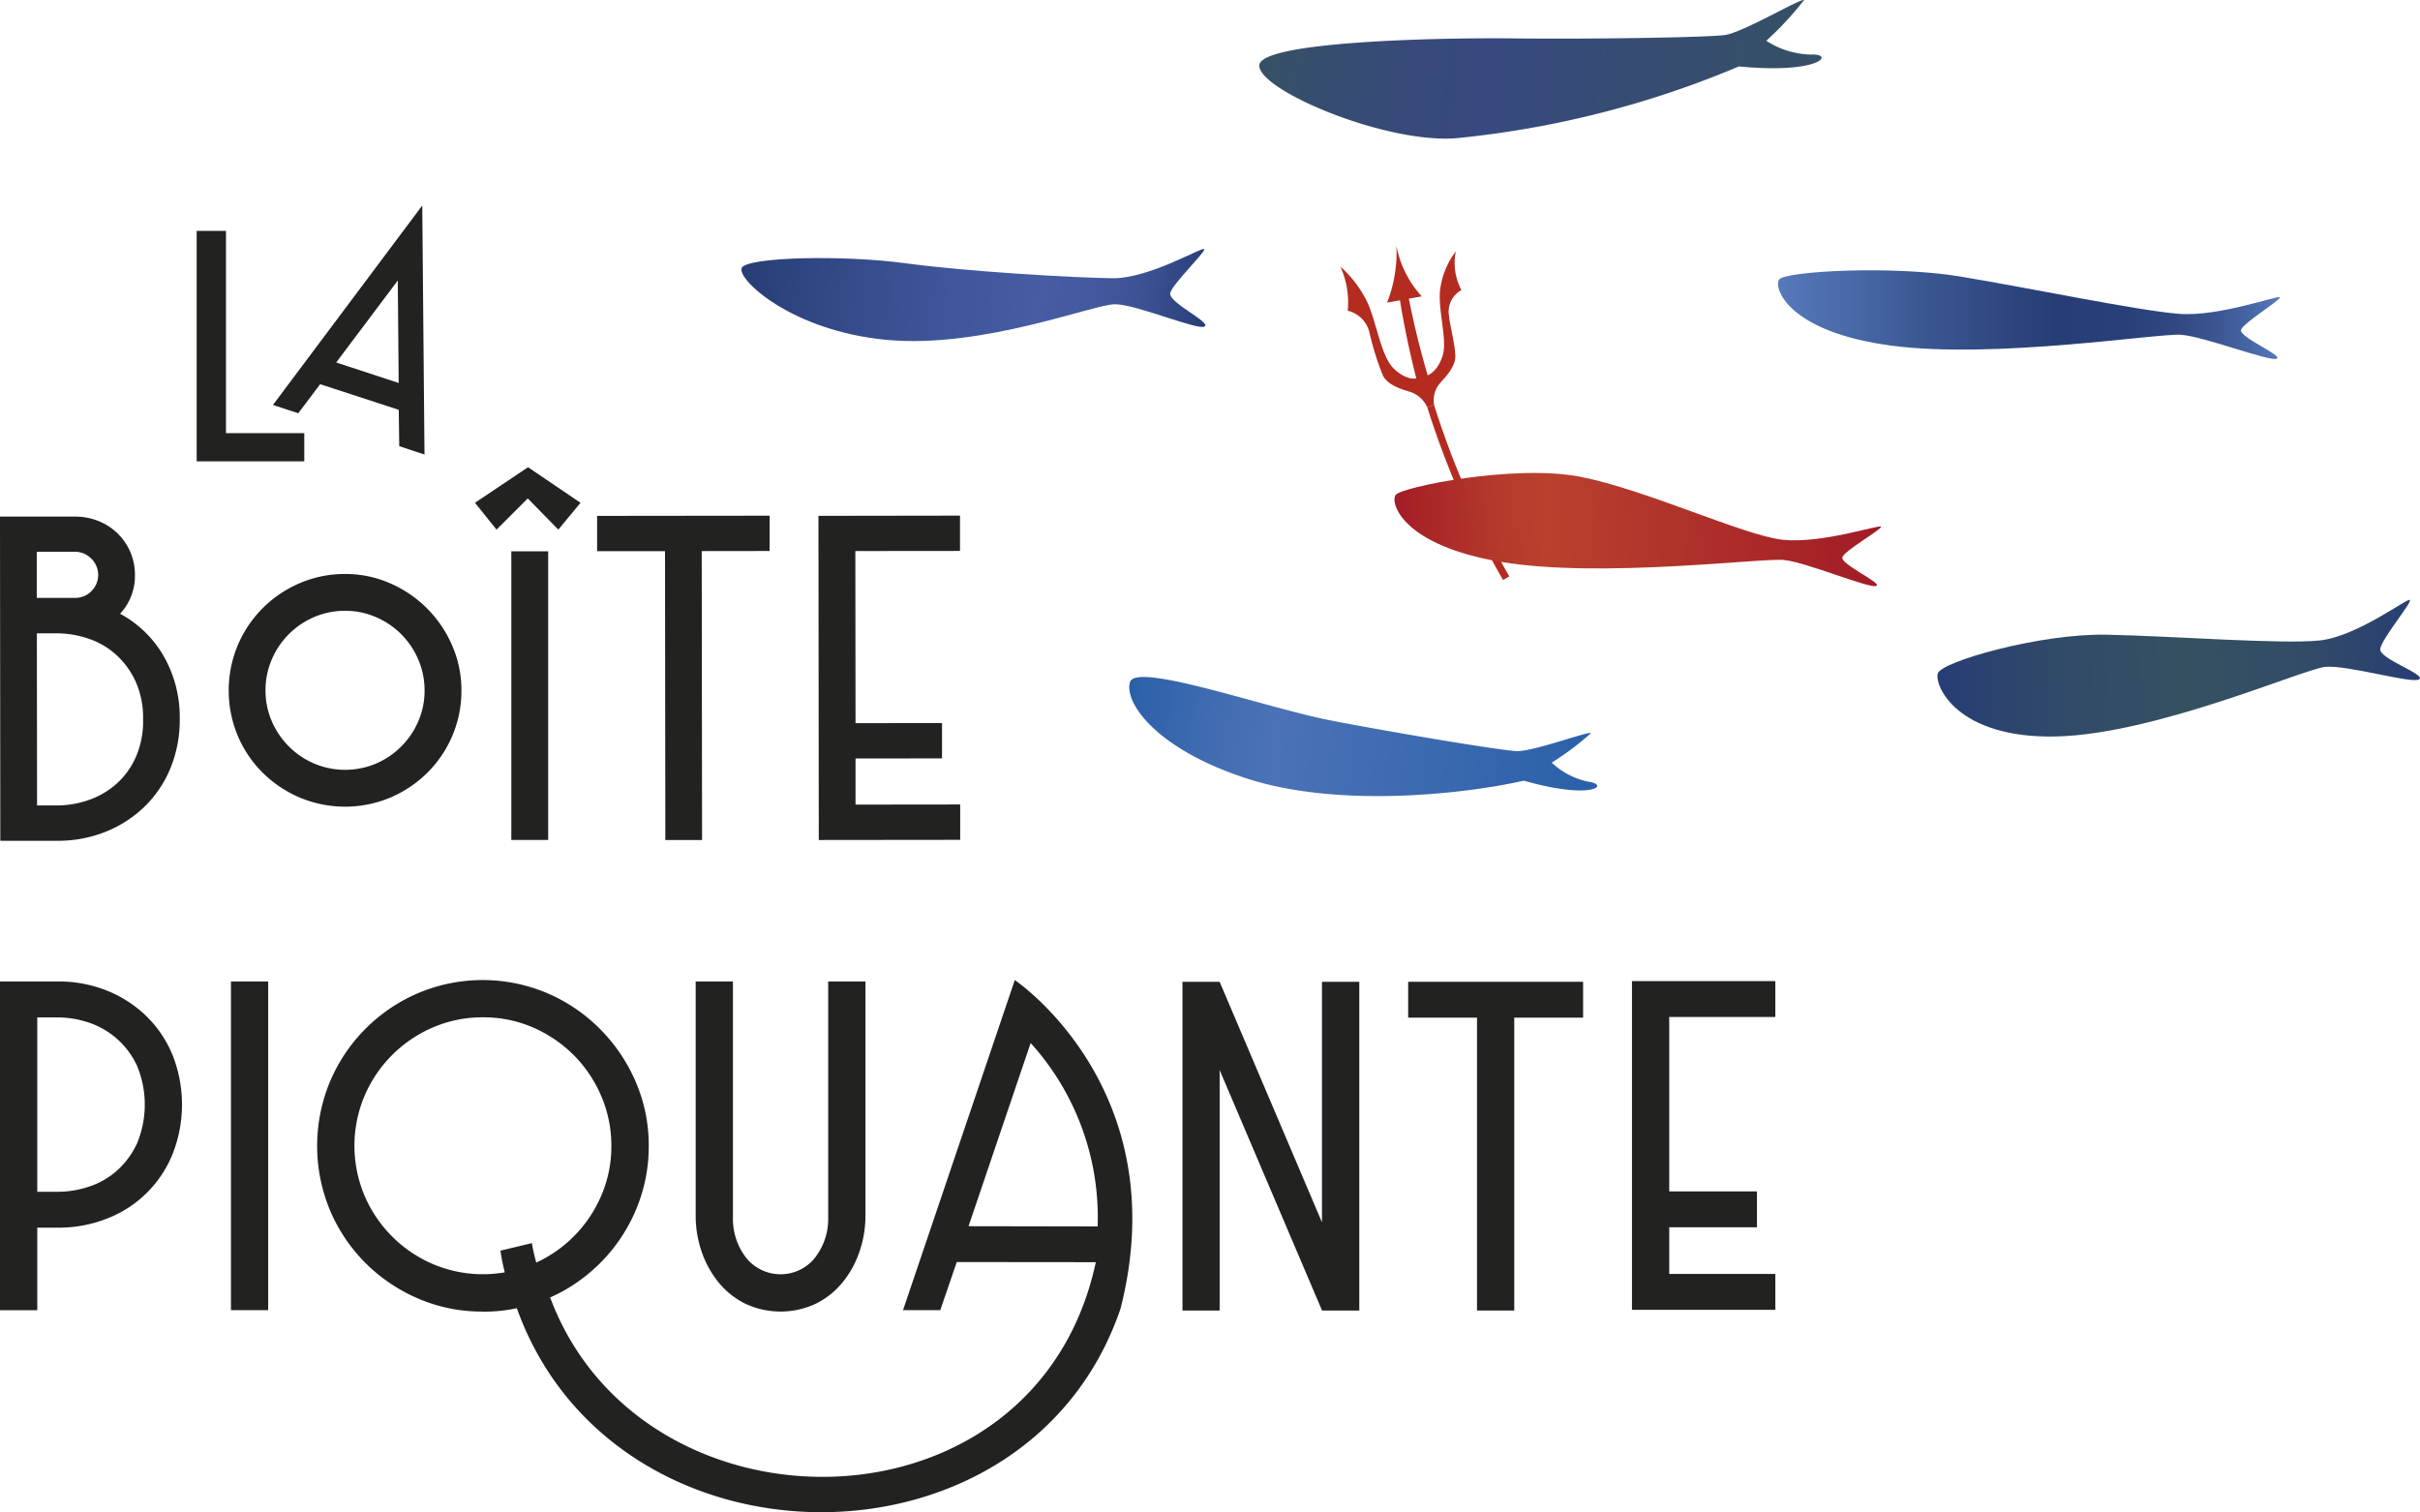 <svg id="Calque_1" data-name="Calque 1" xmlns="http://www.w3.org/2000/svg" xmlns:xlink="http://www.w3.org/1999/xlink" width="49.977mm" height="31.23mm" viewBox="0 0 141.668 88.527"><defs><style>.cls-1{fill:#b42b20;}.cls-2{fill:#222220;}.cls-3{fill:url(#Dégradé_sans_nom_11);}.cls-4{fill:url(#Dégradé_sans_nom_47);}.cls-5{fill:url(#Dégradé_sans_nom_8);}.cls-6{fill:url(#Dégradé_sans_nom_25);}.cls-7{fill:url(#Dégradé_sans_nom_27);}.cls-8{fill:url(#Dégradé_sans_nom_63);}</style><linearGradient id="Dégradé_sans_nom_11" x1="109.289" y1="25.872" x2="138.666" y2="25.872" gradientUnits="userSpaceOnUse"><stop offset="0" stop-color="#5679ba"/><stop offset="0.336" stop-color="#37528d"/><stop offset="0.552" stop-color="#273d75"/><stop offset="0.689" stop-color="#293f78"/><stop offset="0.786" stop-color="#2f4781"/><stop offset="0.871" stop-color="#3a5591"/><stop offset="0.948" stop-color="#4968a7"/><stop offset="1" stop-color="#5679ba"/></linearGradient><linearGradient id="Dégradé_sans_nom_47" x1="86.961" y1="39.315" x2="114.922" y2="37.969" gradientUnits="userSpaceOnUse"><stop offset="0" stop-color="#a21c26"/><stop offset="0.037" stop-color="#a62227"/><stop offset="0.21" stop-color="#b4392b"/><stop offset="0.319" stop-color="#b9412d"/><stop offset="1" stop-color="#a21c26"/></linearGradient><linearGradient id="Dégradé_sans_nom_8" x1="122.175" y1="50.159" x2="150.403" y2="50.159" gradientTransform="translate(-5.213 1.267) rotate(-1.982)" gradientUnits="userSpaceOnUse"><stop offset="0" stop-color="#273d75"/><stop offset="0.236" stop-color="#2f4969"/><stop offset="0.505" stop-color="#355161"/><stop offset="0.73" stop-color="#324d65"/><stop offset="0.933" stop-color="#2b4270"/><stop offset="1" stop-color="#273d75"/></linearGradient><linearGradient id="Dégradé_sans_nom_25" x1="54.754" y1="7.659" x2="82.09" y2="7.659" gradientTransform="matrix(0.997, 0.079, -0.079, 0.997, -5.385, 11.337)" gradientUnits="userSpaceOnUse"><stop offset="0" stop-color="#273d75"/><stop offset="0.157" stop-color="#314784"/><stop offset="0.454" stop-color="#40569b"/><stop offset="0.641" stop-color="#465ca3"/><stop offset="0.752" stop-color="#445a9f"/><stop offset="0.853" stop-color="#3c5294"/><stop offset="0.949" stop-color="#304682"/><stop offset="1" stop-color="#273d75"/></linearGradient><linearGradient id="Dégradé_sans_nom_27" x1="78.472" y1="8.875" x2="117.691" y2="13.688" gradientUnits="userSpaceOnUse"><stop offset="0" stop-color="#355161"/><stop offset="0.067" stop-color="#364f6a"/><stop offset="0.231" stop-color="#374a79"/><stop offset="0.36" stop-color="#37497f"/><stop offset="0.745" stop-color="#364f69"/><stop offset="1" stop-color="#355161"/></linearGradient><linearGradient id="Dégradé_sans_nom_63" x1="66.722" y1="40.997" x2="94.67" y2="40.997" gradientTransform="translate(10.794 -0.63) rotate(8.12)" gradientUnits="userSpaceOnUse"><stop offset="0" stop-color="#2a60a8"/><stop offset="0.013" stop-color="#2c61a9"/><stop offset="0.201" stop-color="#436db2"/><stop offset="0.32" stop-color="#4b72b6"/><stop offset="1" stop-color="#2a60a8"/></linearGradient></defs><path class="cls-1" d="M88.755,31.3l.4-.127a50.612,50.612,0,0,0,4.4,10.026l-.366.211A51,51,0,0,1,88.755,31.3Z" transform="translate(-5.201 -7.457)"/><path class="cls-1" d="M89.158,31.168A1.513,1.513,0,0,1,89.49,29.9c.248-.29.908-.928.907-1.577s-.333-1.891-.366-2.347a1.439,1.439,0,0,1,.722-1.536,3.385,3.385,0,0,1-.328-2.267,4.689,4.689,0,0,0-.926,2.313c-.107,1.283.461,2.925.137,3.851s-.86,1.088-.86,1.088q-.651-2.212-1.1-4.483l.754-.136a6.084,6.084,0,0,1-1.482-2.952,8.05,8.05,0,0,1-.546,3.318l.754-.136q.375,2.305.958,4.572s-.536.156-1.291-.543-1-2.562-1.538-3.831a6.753,6.753,0,0,0-1.618-2.173,5.089,5.089,0,0,1,.431,2.586,1.717,1.717,0,0,1,1.28,1.311,16.331,16.331,0,0,0,.778,2.479c.322.63,1.248.847,1.609.964a1.687,1.687,0,0,1,.99.9Z" transform="translate(-5.201 -7.457)"/><path class="cls-2" d="M28.574,33.577l-.031-2.129-4.6-1.5-1.282,1.7-1.482-.484,8.741-11.676.131,14.578Zm-3.692-4.9,3.658,1.2-.052-6Z" transform="translate(-5.201 -7.457)"/><path class="cls-2" d="M18.429,32.813h4.585v1.651h-6.3V20.973h1.716Z" transform="translate(-5.201 -7.457)"/><path class="cls-3" d="M109.351,23.824c.329-.491,6.6-.84,10.593-.181s10.506,2.017,12.845,2.188,5.813-1.118,5.875-.967-2.091,1.464-2.269,1.892,2.515,1.525,2.081,1.7-4.24-1.3-5.592-1.4-10.943,1.441-16.982.632S109.021,24.314,109.351,23.824Z" transform="translate(-5.201 -7.457)"/><path class="cls-4" d="M86.9,36.433c.334-.466,6.969-1.818,10.825-1.063s9.6,3.455,11.862,3.689,5.673-.917,5.729-.768-2.072,1.36-2.257,1.77,2.4,1.552,1.97,1.7-4.077-1.386-5.386-1.521-10.66,1.082-16.5.122S86.569,36.9,86.9,36.433Z" transform="translate(-5.201 -7.457)"/><path class="cls-5" d="M118.64,46.879c.21-.692,6.007-2.345,9.878-2.267s10.24.57,12.464.34,5.213-2.551,5.3-2.369-1.66,2.279-1.74,2.862,2.662,1.473,2.29,1.775-4.232-.855-5.517-.722-9.949,3.95-15.764,4.073S118.431,47.572,118.64,46.879Z" transform="translate(-5.201 -7.457)"/><path class="cls-6" d="M48.617,23.148c.277-.643,5.871-.78,9.588-.28s9.965.854,12.13.876,5.3-1.883,5.365-1.7-1.849,2.012-1.99,2.564,2.4,1.71,2.01,1.96-3.98-1.288-5.231-1.3-7.754,2.607-13.366,2.087S48.339,23.792,48.617,23.148Z" transform="translate(-5.201 -7.457)"/><path class="cls-7" d="M78.922,11.281c.063-1.4,10.506-1.626,14.886-1.576s11.317-.051,12.379-.2,4.51-2.2,4.622-2.042A18.605,18.605,0,0,1,108.6,9.844a5.014,5.014,0,0,0,2.646.808c1.387-.052.471,1.157-4.245.693a56.715,56.715,0,0,1-16.585,4.206C86.25,15.856,78.858,12.726,78.922,11.281Z" transform="translate(-5.201 -7.457)"/><path class="cls-8" d="M71.352,47.387c.361-1.191,8,1.523,11.808,2.257s9.875,1.744,10.825,1.784,4.279-1.2,4.352-1.051a16.461,16.461,0,0,1-2.3,1.725,4.438,4.438,0,0,0,2.179,1.123c1.217.174.228,1.083-3.811-.066-3.356.763-10.737,1.62-16.126-.1S70.991,48.577,71.352,47.387Z" transform="translate(-5.201 -7.457)"/><path class="cls-2" d="M5.2,37.7,9.584,37.7a3.644,3.644,0,0,1,1.376.256,3.43,3.43,0,0,1,1.117.721A3.365,3.365,0,0,1,13.1,41.125a3.241,3.241,0,0,1-.869,2.262,6.486,6.486,0,0,1,2.548,2.474,7.191,7.191,0,0,1,.944,3.7,7.364,7.364,0,0,1-.542,2.858,6.686,6.686,0,0,1-1.508,2.25A7.025,7.025,0,0,1,11.4,56.143a7.524,7.524,0,0,1-2.859.535l-3.322,0Zm4.388,4.759a1.316,1.316,0,0,0,.967-.4,1.331,1.331,0,0,0-.016-1.906,1.334,1.334,0,0,0-.954-.394l-2.232,0,0,2.7ZM7.37,54.609H8.541a5.635,5.635,0,0,0,1.8-.3,4.826,4.826,0,0,0,1.619-.914,4.577,4.577,0,0,0,1.17-1.568,5.239,5.239,0,0,0,.447-2.259,5.181,5.181,0,0,0-.452-2.247,4.856,4.856,0,0,0-1.159-1.564,4.583,4.583,0,0,0-1.621-.924,5.794,5.794,0,0,0-1.811-.3H7.359Z" transform="translate(-5.201 -7.457)"/><path class="cls-2" d="M25.393,41.059a6.484,6.484,0,0,1,2.632.539,6.964,6.964,0,0,1,3.642,3.639,6.512,6.512,0,0,1,.545,2.634,6.658,6.658,0,0,1-.53,2.656,6.77,6.77,0,0,1-1.458,2.162,6.944,6.944,0,0,1-2.166,1.456,6.859,6.859,0,0,1-5.3.006A6.93,6.93,0,0,1,20.587,52.7a6.738,6.738,0,0,1-1.463-2.158,6.889,6.889,0,0,1-.006-5.309A6.837,6.837,0,0,1,22.742,41.6,6.642,6.642,0,0,1,25.393,41.059Zm.011,2.155a4.546,4.546,0,0,0-1.819.369,4.7,4.7,0,0,0-2.475,2.481,4.513,4.513,0,0,0-.365,1.819,4.465,4.465,0,0,0,.369,1.8,4.707,4.707,0,0,0,2.48,2.474,4.655,4.655,0,0,0,3.621,0,4.714,4.714,0,0,0,2.475-2.48,4.471,4.471,0,0,0,.365-1.8,4.54,4.54,0,0,0-.369-1.811,4.683,4.683,0,0,0-2.48-2.483A4.49,4.49,0,0,0,25.4,43.214Z" transform="translate(-5.201 -7.457)"/><path class="cls-2" d="M46.3,56.634l-2.15,0-.019-16.91-3.975,0,0-2.067,10.1-.011,0,2.067-3.976.005Z" transform="translate(-5.201 -7.457)"/><path class="cls-2" d="M61.4,37.642l0,2.068-6.127.006.011,10.076,5.064-.006,0,2.068-5.064.006,0,2.7,6.127-.007,0,2.07-8.278.009-.02-18.977Z" transform="translate(-5.201 -7.457)"/><path class="cls-2" d="M5.2,64.913H8.569a7.624,7.624,0,0,1,2.9.539,7.082,7.082,0,0,1,2.3,1.491,6.768,6.768,0,0,1,1.533,2.277,7.886,7.886,0,0,1,0,5.8,6.744,6.744,0,0,1-3.824,3.768,7.713,7.713,0,0,1-2.912.539H7.382v4.831H5.2ZM7.382,77.226H8.569a5.847,5.847,0,0,0,1.836-.3,4.623,4.623,0,0,0,1.642-.939A4.909,4.909,0,0,0,13.22,74.4a5.918,5.918,0,0,0,0-4.556,4.767,4.767,0,0,0-2.829-2.526,5.748,5.748,0,0,0-1.822-.3H7.382Z" transform="translate(-5.201 -7.457)"/><path class="cls-2" d="M20.9,64.913V84.155H18.721V64.913Z" transform="translate(-5.201 -7.457)"/><path class="cls-2" d="M33.318,84.237a9.376,9.376,0,0,1-3.727-.8,9.855,9.855,0,0,1-3.037-2.084,9.7,9.7,0,0,1-2.043-3.064,9.8,9.8,0,0,1,.012-7.523,9.763,9.763,0,0,1,5.169-5.176,9.708,9.708,0,0,1,7.526,0,9.791,9.791,0,0,1,3.088,2.085,9.979,9.979,0,0,1,2.1,3.091,9.338,9.338,0,0,1,.772,3.782,9.45,9.45,0,0,1-.51,3.106,9.749,9.749,0,0,1-3.584,4.8A9.15,9.15,0,0,1,36.337,83.8,8.765,8.765,0,0,1,33.318,84.237Zm.165-17.225a7.31,7.31,0,0,0-2.94.593,7.6,7.6,0,0,0-4,4,7.518,7.518,0,0,0,0,5.853,7.6,7.6,0,0,0,4,4,7.506,7.506,0,0,0,5.853,0,7.59,7.59,0,0,0,4-4,7.231,7.231,0,0,0,.594-2.913,7.324,7.324,0,0,0-.594-2.926,7.616,7.616,0,0,0-1.614-2.4A7.705,7.705,0,0,0,36.4,67.605,7.244,7.244,0,0,0,33.483,67.012Z" transform="translate(-5.201 -7.457)"/><path class="cls-2" d="M55.865,78.606a6.488,6.488,0,0,1-.346,2.113,5.825,5.825,0,0,1-.98,1.793,4.71,4.71,0,0,1-1.559,1.256,4.867,4.867,0,0,1-4.169,0,4.713,4.713,0,0,1-1.56-1.256,5.846,5.846,0,0,1-.98-1.793,6.487,6.487,0,0,1-.345-2.113V64.913h2.181V78.772a3.692,3.692,0,0,0,.842,2.4,2.586,2.586,0,0,0,3.892,0,3.693,3.693,0,0,0,.843-2.4V64.913h2.181Z" transform="translate(-5.201 -7.457)"/><path class="cls-2" d="M69.35,81.347l-8.139-.008-.966,2.816H58.064l6.543-19.324s9.46,6.357,6.194,19.222c-5.424,15.989-29.681,15.835-35.351-.028l1.955-.618C42.764,97.8,65.858,97.682,69.35,81.347ZM61.9,79.241l7.557.013a15.212,15.212,0,0,0-3.921-10.738Z" transform="translate(-5.201 -7.457)"/><path class="cls-2" d="M84.775,64.934V84.176H82.594L76.6,70.1V84.176H74.423V64.934H76.6l5.99,14.08V64.934Z" transform="translate(-5.201 -7.457)"/><path class="cls-2" d="M93.847,84.176H91.666V67.032h-4.03v-2.1H97.877v2.1h-4.03Z" transform="translate(-5.201 -7.457)"/><path class="cls-2" d="M109.13,64.893v2.1h-6.211V77.205h5.134v2.1h-5.134v2.732h6.211v2.1h-8.392V64.893Z" transform="translate(-5.201 -7.457)"/><path class="cls-2" d="M37.292,39.731v16.9H35.134v-16.9Z" transform="translate(-5.201 -7.457)"/><path class="cls-2" d="M37.405,83.407l-1.955.618a13.684,13.684,0,0,1-.954-3.353l1.842-.442A10.66,10.66,0,0,0,37.405,83.407Z" transform="translate(-5.201 -7.457)"/><polygon class="cls-2" points="27.805 29.434 30.911 27.352 33.983 29.434 32.684 31.004 30.894 29.178 29.067 31.004 27.805 29.434"/></svg>
